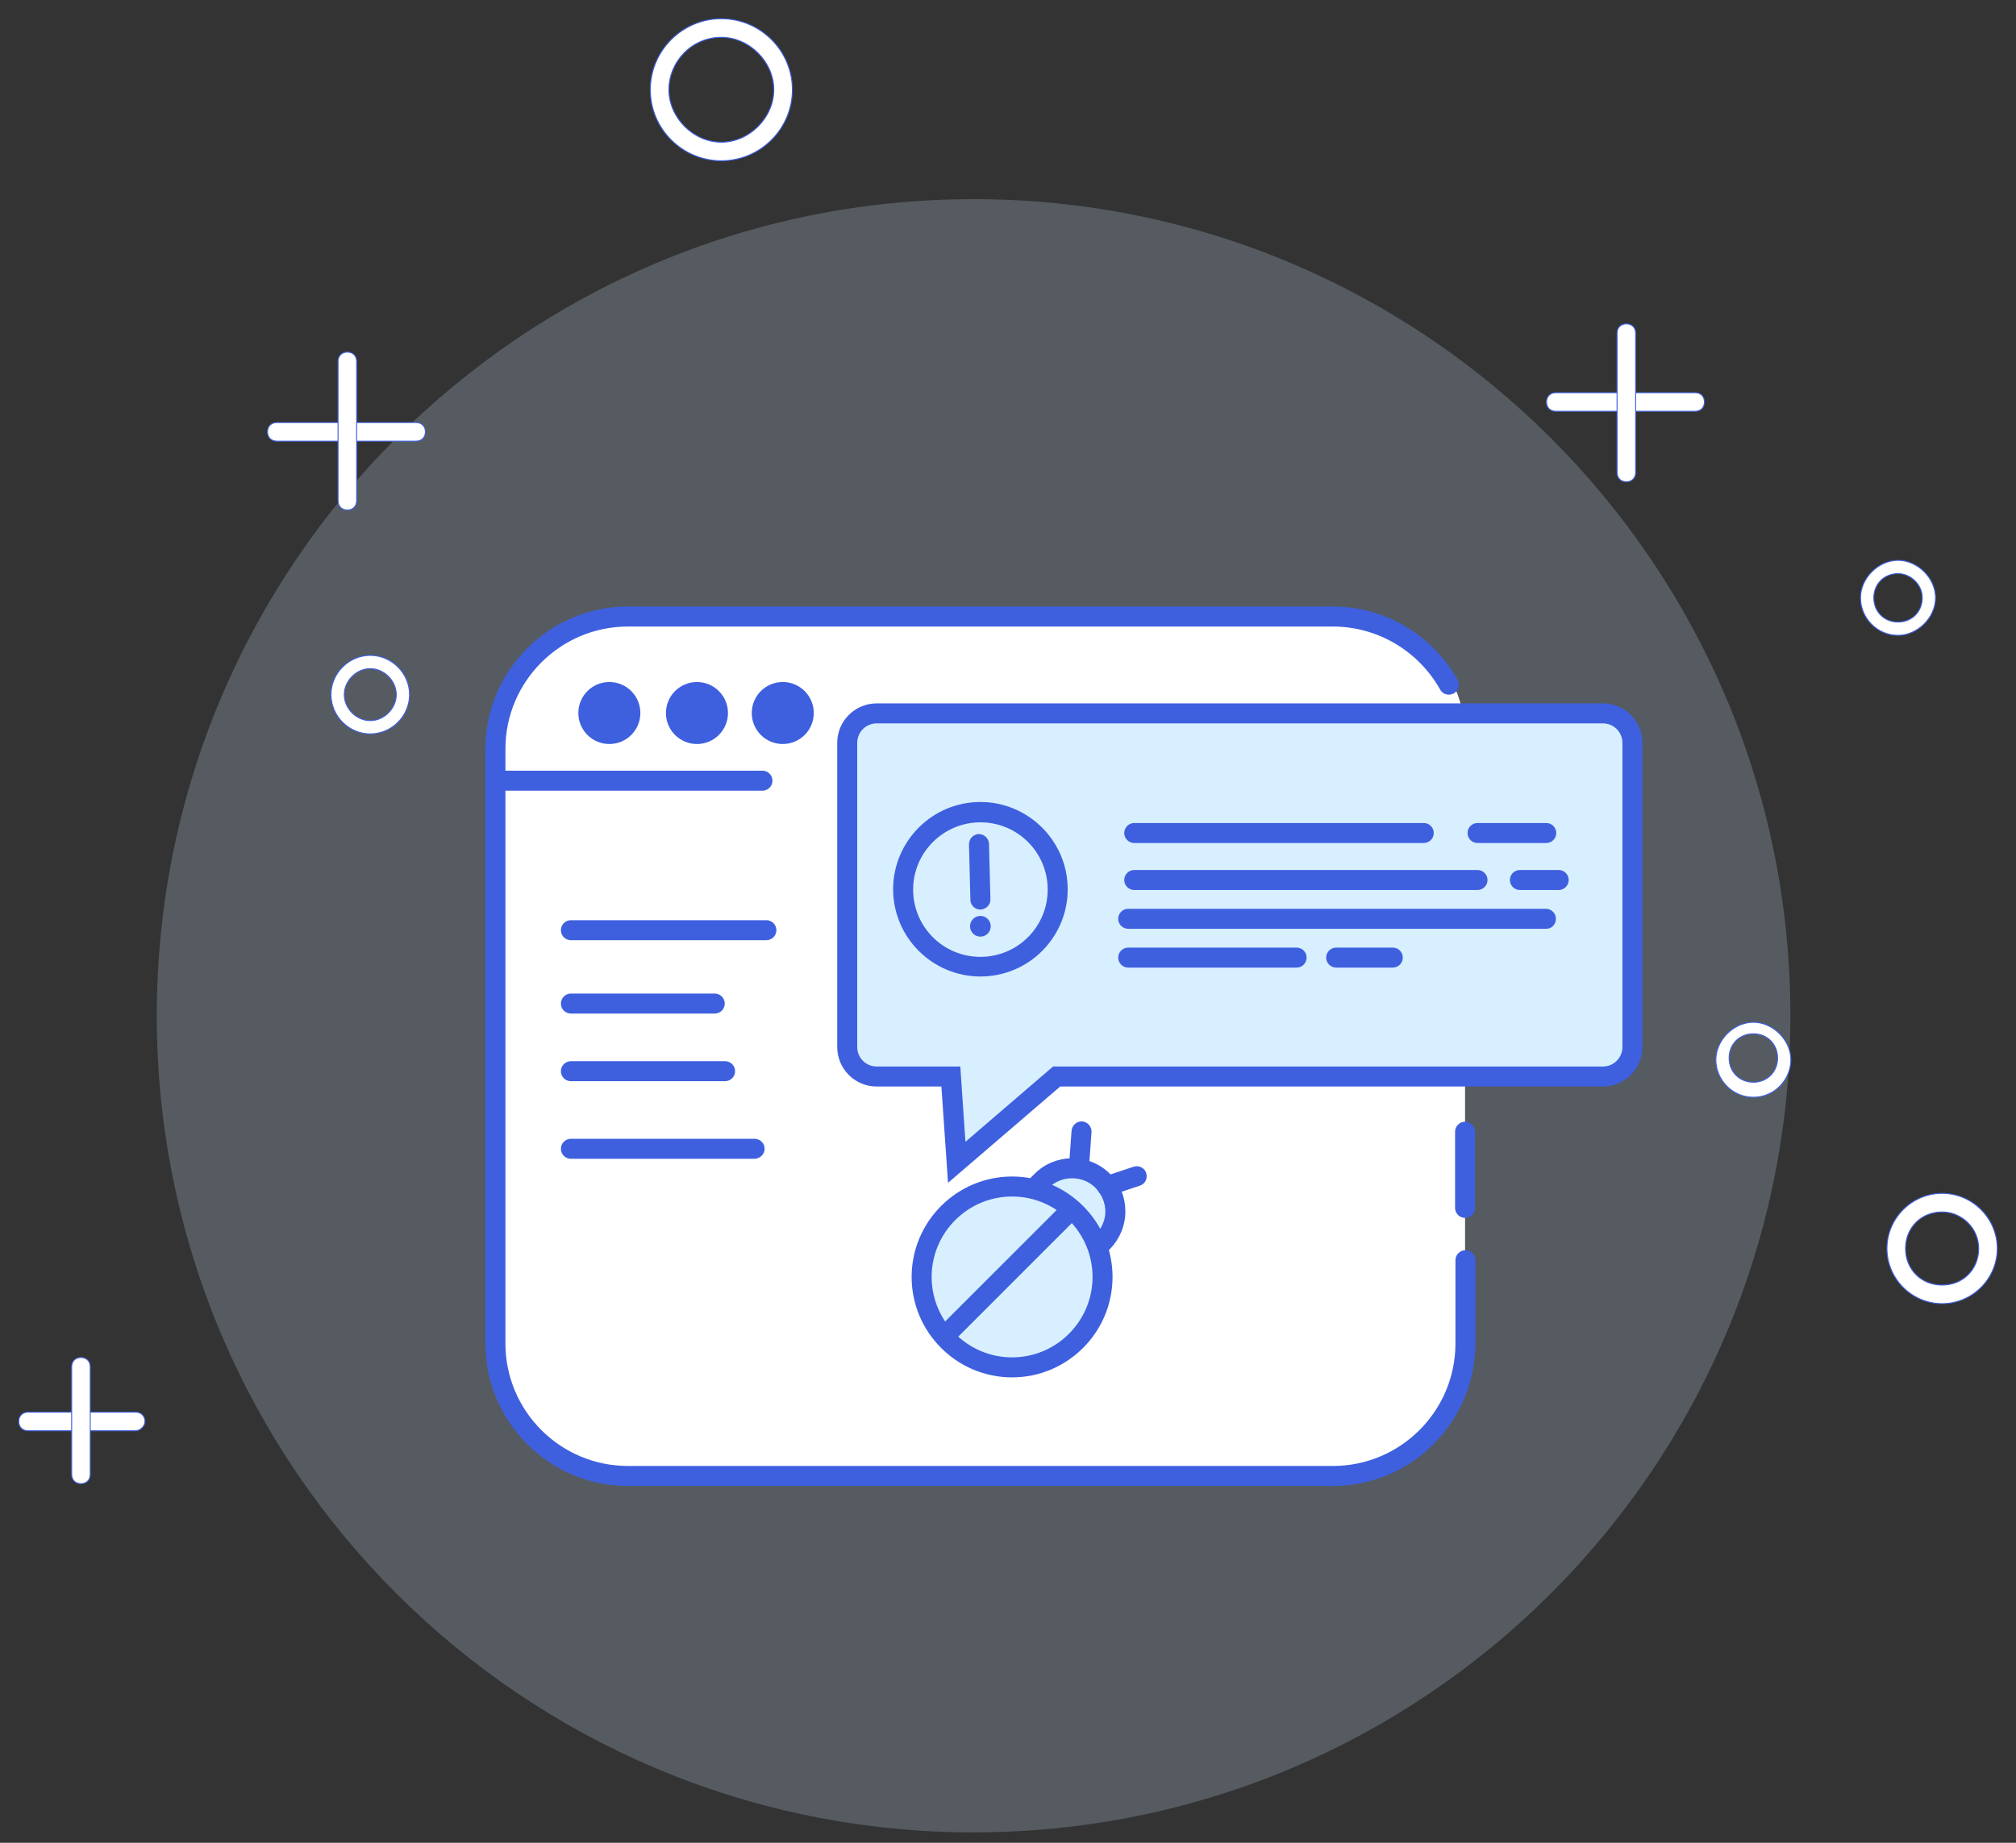 <svg width="105" height="96" viewBox="0 0 105 96" fill="none" xmlns="http://www.w3.org/2000/svg">
<rect x="0" y="0" width="105" height="96" fill="#333333" stroke="none"/>
<path opacity="0.22" d="M50.708 95.459C74.203 95.459 93.25 76.412 93.25 52.917C93.25 29.422 74.203 10.375 50.708 10.375C27.213 10.375 8.166 29.422 8.166 52.917C8.166 76.412 27.213 95.459 50.708 95.459Z" fill="#CFE9FF"/>
<path d="M14.415 22.981H21.674C21.817 22.981 21.939 22.933 22.024 22.847C22.11 22.762 22.158 22.64 22.158 22.497C22.158 22.353 22.11 22.232 22.024 22.146C21.939 22.06 21.817 22.012 21.674 22.012H14.415C14.271 22.012 14.15 22.06 14.064 22.146C13.979 22.232 13.931 22.353 13.931 22.497C13.931 22.64 13.979 22.762 14.064 22.847C14.15 22.933 14.271 22.981 14.415 22.981Z" fill="white" stroke="#3E60DF" stroke-width="0.05"/>
<path d="M17.606 26.085C17.606 26.229 17.654 26.35 17.74 26.436C17.826 26.522 17.947 26.57 18.091 26.57C18.234 26.57 18.356 26.522 18.442 26.436C18.527 26.35 18.575 26.229 18.575 26.085V18.827C18.575 18.683 18.527 18.562 18.442 18.476C18.356 18.39 18.234 18.342 18.091 18.342C17.947 18.342 17.826 18.39 17.74 18.476C17.654 18.562 17.606 18.683 17.606 18.827V26.085Z" fill="white" stroke="#3E60DF" stroke-width="0.05"/>
<path d="M81.03 21.426H88.289C88.432 21.426 88.554 21.378 88.64 21.293C88.725 21.207 88.773 21.085 88.773 20.942C88.773 20.798 88.725 20.677 88.64 20.591C88.554 20.505 88.432 20.457 88.289 20.457H81.03C80.887 20.457 80.765 20.505 80.68 20.591C80.594 20.677 80.546 20.798 80.546 20.942C80.546 21.085 80.594 21.207 80.68 21.293C80.765 21.378 80.887 21.426 81.03 21.426Z" fill="white" stroke="#3E60DF" stroke-width="0.05"/>
<path d="M84.222 24.615C84.222 24.758 84.269 24.88 84.355 24.965C84.441 25.051 84.562 25.099 84.706 25.099C84.85 25.099 84.971 25.051 85.057 24.965C85.142 24.88 85.19 24.758 85.19 24.615V17.356C85.19 17.212 85.142 17.091 85.057 17.005C84.971 16.919 84.85 16.872 84.706 16.872C84.562 16.872 84.441 16.919 84.355 17.005C84.269 17.091 84.222 17.212 84.222 17.356V24.615Z" fill="white" stroke="#3E60DF" stroke-width="0.05"/>
<path d="M1.459 74.536H7.064C7.163 74.536 7.284 74.487 7.379 74.403C7.475 74.319 7.549 74.198 7.549 74.051C7.549 73.908 7.501 73.786 7.415 73.701C7.329 73.615 7.208 73.567 7.064 73.567H1.459C1.316 73.567 1.194 73.615 1.109 73.701C1.023 73.786 0.975 73.908 0.975 74.051C0.975 74.195 1.023 74.316 1.109 74.402C1.194 74.488 1.316 74.536 1.459 74.536Z" fill="white" stroke="#3E60DF" stroke-width="0.05"/>
<path d="M3.732 76.808C3.732 76.952 3.78 77.073 3.866 77.159C3.952 77.245 4.073 77.293 4.217 77.293C4.36 77.293 4.482 77.245 4.567 77.159C4.653 77.073 4.701 76.952 4.701 76.808V71.204C4.701 71.06 4.653 70.939 4.567 70.853C4.482 70.767 4.36 70.719 4.217 70.719C4.073 70.719 3.952 70.767 3.866 70.853C3.78 70.939 3.732 71.06 3.732 71.204V76.808Z" fill="white" stroke="#3E60DF" stroke-width="0.05"/>
<path d="M17.238 36.187C17.238 37.304 18.168 38.234 19.285 38.234C20.401 38.234 21.331 37.304 21.331 36.187C21.331 35.071 20.401 34.141 19.285 34.141C18.168 34.141 17.238 35.071 17.238 36.187ZM17.931 36.187C17.931 35.466 18.563 34.834 19.285 34.834C20.006 34.834 20.638 35.466 20.638 36.187C20.638 36.909 20.006 37.541 19.285 37.541C18.563 37.541 17.931 36.909 17.931 36.187Z" fill="white" stroke="#3E60DF" stroke-width="0.05"/>
<path d="M33.87 4.675C33.87 6.711 35.535 8.376 37.57 8.376C39.605 8.376 41.271 6.711 41.271 4.675C41.271 2.64 39.605 0.975 37.57 0.975C35.535 0.975 33.87 2.64 33.87 4.675ZM34.839 4.675C34.839 3.218 36.023 1.944 37.57 1.944C39.027 1.944 40.302 3.219 40.302 4.675C40.302 6.132 39.027 7.407 37.57 7.407C36.114 7.407 34.839 6.132 34.839 4.675Z" fill="white" stroke="#3E60DF" stroke-width="0.05"/>
<path d="M96.901 31.144C96.901 32.168 97.738 33.099 98.855 33.099C99.88 33.099 100.81 32.169 100.81 31.144C100.81 30.12 99.88 29.19 98.855 29.19C97.831 29.19 96.901 30.12 96.901 31.144ZM97.594 31.144C97.594 30.423 98.134 29.883 98.855 29.883C99.486 29.883 100.117 30.424 100.117 31.144C100.117 31.866 99.577 32.406 98.855 32.406C98.134 32.406 97.594 31.866 97.594 31.144Z" fill="white" stroke="#3E60DF" stroke-width="0.05"/>
<path d="M89.366 55.209C89.366 56.233 90.204 57.163 91.321 57.163C92.438 57.163 93.275 56.233 93.275 55.209C93.275 54.184 92.345 53.254 91.321 53.254C90.296 53.254 89.366 54.184 89.366 55.209ZM90.059 55.117C90.059 54.396 90.599 53.856 91.321 53.856C92.042 53.856 92.582 54.396 92.582 55.117C92.582 55.838 92.042 56.378 91.321 56.378C90.599 56.378 90.059 55.838 90.059 55.117Z" fill="white" stroke="#3E60DF" stroke-width="0.05"/>
<path d="M98.278 65.042C98.278 66.618 99.576 67.915 101.152 67.915C102.727 67.915 104.025 66.618 104.025 65.042C104.025 63.466 102.727 62.168 101.152 62.168C99.576 62.168 98.278 63.466 98.278 65.042ZM99.247 65.042C99.247 63.953 100.063 63.137 101.152 63.137C102.149 63.137 103.056 63.954 103.056 65.042C103.056 66.13 102.24 66.946 101.152 66.946C100.063 66.946 99.247 66.13 99.247 65.042Z" fill="white" stroke="#3E60DF" stroke-width="0.05"/>
<path d="M70.073 76.891H32.033C28.584 76.891 25.802 74.091 25.802 70.66V38.351C25.802 34.901 28.584 32.119 32.033 32.119H70.073C73.523 32.119 76.305 34.901 76.305 38.351V70.66C76.305 74.091 73.523 76.891 70.073 76.891Z" fill="white"/>
<path d="M31.737 38.61C32.546 38.61 33.202 37.954 33.202 37.145C33.202 36.336 32.546 35.68 31.737 35.68C30.928 35.68 30.272 36.336 30.272 37.145C30.272 37.954 30.928 38.61 31.737 38.61Z" fill="#3E60DF" stroke="#3E60DF" stroke-width="0.3"/>
<path d="M36.3 38.61C37.109 38.61 37.765 37.954 37.765 37.145C37.765 36.336 37.109 35.68 36.3 35.68C35.49 35.68 34.834 36.336 34.834 37.145C34.834 37.954 35.49 38.61 36.3 38.61Z" fill="#3E60DF" stroke="#3E60DF" stroke-width="0.3"/>
<path d="M40.769 38.61C41.578 38.61 42.234 37.954 42.234 37.145C42.234 36.336 41.578 35.68 40.769 35.68C39.96 35.68 39.304 36.336 39.304 37.145C39.304 37.954 39.96 38.61 40.769 38.61Z" fill="#3E60DF" stroke="#3E60DF" stroke-width="0.3"/>
<path d="M85.022 38.703V54.542C85.022 55.396 84.336 56.082 83.483 56.082H55.014L49.802 60.552L49.505 56.082H45.647C44.794 56.082 44.108 55.396 44.108 54.542V38.703C44.108 37.85 44.794 37.164 45.647 37.164H83.465C84.318 37.164 85.022 37.85 85.022 38.703Z" fill="#D7EFFF" stroke="#3E60DF" stroke-width="0.3"/>
<path d="M69.425 77.262H32.702C28.696 77.262 25.432 73.998 25.432 69.992V39.018C25.432 35.012 28.696 31.748 32.702 31.748H69.425C72.059 31.748 74.488 33.176 75.787 35.495C75.879 35.68 75.824 35.903 75.638 35.995C75.453 36.088 75.23 36.032 75.137 35.847C73.969 33.77 71.78 32.49 69.425 32.49H32.702C29.104 32.49 26.174 35.42 26.174 39.018V69.992C26.174 73.59 29.104 76.52 32.702 76.52H69.425C73.023 76.52 75.954 73.59 75.954 69.992V65.652C75.954 65.448 76.12 65.281 76.324 65.281C76.528 65.281 76.695 65.448 76.695 65.652V69.992C76.677 73.998 73.431 77.262 69.425 77.262Z" fill="#3E60DF" stroke="#3E60DF" stroke-width="0.3"/>
<path d="M76.305 63.297C76.102 63.297 75.935 63.13 75.935 62.926V58.957C75.935 58.753 76.102 58.586 76.305 58.586C76.51 58.586 76.676 58.753 76.676 58.957V62.926C76.676 63.13 76.51 63.297 76.305 63.297Z" fill="#3E60DF" stroke="#3E60DF" stroke-width="0.3"/>
<path d="M39.712 41.041H25.802C25.598 41.041 25.431 40.874 25.431 40.67C25.431 40.466 25.598 40.299 25.802 40.299H39.712C39.916 40.299 40.083 40.466 40.083 40.67C40.083 40.874 39.916 41.041 39.712 41.041Z" fill="#3E60DF" stroke="#3E60DF" stroke-width="0.3"/>
<path d="M51.063 50.721C48.652 50.721 46.667 48.755 46.667 46.325C46.667 43.914 48.633 41.93 51.063 41.93C53.474 41.93 55.459 43.896 55.459 46.325C55.459 48.755 53.493 50.721 51.063 50.721ZM51.063 42.69C49.06 42.69 47.409 44.322 47.409 46.344C47.409 48.365 49.041 49.998 51.063 49.998C53.085 49.998 54.717 48.365 54.717 46.344C54.717 44.322 53.085 42.69 51.063 42.69Z" fill="#3E60DF" stroke="#3E60DF" stroke-width="0.3"/>
<path d="M51.063 47.235C50.859 47.235 50.692 47.068 50.692 46.882L50.618 43.989C50.618 43.785 50.767 43.618 50.971 43.6C51.175 43.6 51.342 43.748 51.36 43.952L51.434 46.827C51.453 47.049 51.286 47.216 51.063 47.235C51.063 47.235 51.082 47.235 51.063 47.235Z" fill="#3E60DF"/>
<path d="M51.063 47.235C50.859 47.235 50.692 47.068 50.692 46.882L50.618 43.989C50.618 43.785 50.767 43.618 50.971 43.6C51.175 43.6 51.342 43.748 51.36 43.952L51.434 46.827C51.453 47.049 51.286 47.216 51.063 47.235ZM51.063 47.235C51.082 47.235 51.063 47.235 51.063 47.235Z" stroke="#3E60DF" stroke-width="0.3"/>
<path d="M51.063 48.644C51.278 48.644 51.452 48.47 51.452 48.255C51.452 48.04 51.278 47.865 51.063 47.865C50.848 47.865 50.673 48.04 50.673 48.255C50.673 48.47 50.848 48.644 51.063 48.644Z" fill="#3E60DF" stroke="#3E60DF" stroke-width="0.3"/>
<path d="M74.154 43.767H59.075C58.871 43.767 58.704 43.6 58.704 43.396C58.704 43.192 58.871 43.025 59.075 43.025H74.154C74.358 43.025 74.525 43.192 74.525 43.396C74.525 43.6 74.358 43.767 74.154 43.767Z" fill="#3E60DF" stroke="#3E60DF" stroke-width="0.3"/>
<path d="M76.954 46.215H59.075C58.871 46.215 58.704 46.048 58.704 45.844C58.704 45.64 58.871 45.473 59.075 45.473H76.954C77.158 45.473 77.325 45.64 77.325 45.844C77.325 46.048 77.158 46.215 76.954 46.215Z" fill="#3E60DF" stroke="#3E60DF" stroke-width="0.3"/>
<path d="M80.534 48.236H58.76C58.556 48.236 58.389 48.069 58.389 47.865C58.389 47.661 58.556 47.494 58.76 47.494H80.515C80.719 47.494 80.886 47.661 80.886 47.865C80.886 48.069 80.738 48.236 80.534 48.236Z" fill="#3E60DF" stroke="#3E60DF" stroke-width="0.3"/>
<path d="M67.532 50.258H58.76C58.556 50.258 58.389 50.091 58.389 49.887C58.389 49.682 58.556 49.516 58.76 49.516H67.532C67.736 49.516 67.903 49.682 67.903 49.887C67.903 50.091 67.736 50.258 67.532 50.258Z" fill="#3E60DF" stroke="#3E60DF" stroke-width="0.3"/>
<path d="M72.541 50.258H69.592C69.388 50.258 69.221 50.091 69.221 49.887C69.221 49.682 69.388 49.516 69.592 49.516H72.541C72.745 49.516 72.912 49.682 72.912 49.887C72.912 50.091 72.745 50.258 72.541 50.258Z" fill="#3E60DF" stroke="#3E60DF" stroke-width="0.3"/>
<path d="M81.183 46.215H79.162C78.957 46.215 78.79 46.048 78.79 45.844C78.79 45.64 78.957 45.473 79.162 45.473H81.183C81.387 45.473 81.554 45.64 81.554 45.844C81.554 46.048 81.387 46.215 81.183 46.215Z" fill="#3E60DF" stroke="#3E60DF" stroke-width="0.3"/>
<path d="M80.534 43.767H76.954C76.75 43.767 76.584 43.6 76.584 43.396C76.584 43.192 76.75 43.025 76.954 43.025H80.534C80.738 43.025 80.905 43.192 80.905 43.396C80.905 43.6 80.738 43.767 80.534 43.767Z" fill="#3E60DF" stroke="#3E60DF" stroke-width="0.3"/>
<path d="M53.752 61.907L54.16 61.499C55.032 60.628 56.423 60.628 57.294 61.499C57.721 61.926 57.944 62.501 57.944 63.057C57.944 63.614 57.721 64.189 57.294 64.615L56.942 64.968" fill="#D7EFFF"/>
<path d="M53.752 61.907L54.16 61.499C55.032 60.628 56.423 60.628 57.294 61.499C57.721 61.926 57.944 62.501 57.944 63.057C57.944 63.614 57.721 64.189 57.294 64.615L56.942 64.968" stroke="#3E60DF" stroke-width="0.3"/>
<path d="M52.642 71.16C55.203 71.16 57.279 69.084 57.279 66.523C57.279 63.963 55.203 61.887 52.642 61.887C50.081 61.887 48.005 63.963 48.005 66.523C48.005 69.084 50.081 71.16 52.642 71.16Z" fill="#D7EFFF" stroke="#3E60DF" stroke-width="0.3"/>
<path d="M52.713 71.605C49.913 71.605 47.631 69.324 47.631 66.523C47.631 63.723 49.913 61.441 52.713 61.441C55.514 61.441 57.795 63.723 57.795 66.523C57.795 69.324 55.514 71.605 52.713 71.605ZM52.713 62.183C50.321 62.183 48.373 64.131 48.373 66.523C48.373 68.916 50.321 70.863 52.713 70.863C55.106 70.863 57.053 68.916 57.053 66.523C57.053 64.131 55.106 62.183 52.713 62.183Z" fill="#3E60DF" stroke="#3E60DF" stroke-width="0.3"/>
<path d="M57.331 65.299L56.812 64.779L57.164 64.427C57.517 64.074 57.721 63.592 57.721 63.11C57.721 62.628 57.517 62.145 57.164 61.775C56.441 61.051 55.236 61.051 54.512 61.775L54.104 62.183L53.585 61.663L53.993 61.255C55.013 60.235 56.682 60.235 57.702 61.255C58.203 61.756 58.463 62.405 58.463 63.11C58.463 63.815 58.185 64.464 57.702 64.965L57.331 65.299Z" fill="#3E60DF" stroke="#3E60DF" stroke-width="0.3"/>
<path d="M55.461 62.819L49.048 69.232L49.573 69.757L55.986 63.344L55.461 62.819Z" fill="#3E60DF" stroke="#3E60DF" stroke-width="0.3"/>
<path d="M57.647 62.165C57.499 62.165 57.35 62.072 57.295 61.905C57.239 61.72 57.332 61.497 57.536 61.441L59.094 60.922C59.279 60.867 59.502 60.959 59.557 61.163C59.613 61.349 59.52 61.571 59.316 61.627L57.758 62.146C57.74 62.165 57.703 62.165 57.647 62.165Z" fill="#3E60DF" stroke="#3E60DF" stroke-width="0.3"/>
<path d="M56.2 61.109H56.182C55.978 61.091 55.83 60.924 55.83 60.72L55.959 58.921C55.978 58.717 56.145 58.568 56.349 58.568C56.553 58.587 56.701 58.754 56.701 58.958L56.572 60.757C56.553 60.961 56.404 61.109 56.2 61.109Z" fill="#3E60DF" stroke="#3E60DF" stroke-width="0.3"/>
<path d="M39.916 48.83H29.734C29.53 48.83 29.363 48.663 29.363 48.459C29.363 48.255 29.53 48.088 29.734 48.088H39.916C40.12 48.088 40.287 48.255 40.287 48.459C40.287 48.663 40.12 48.83 39.916 48.83Z" fill="#3E60DF" stroke="#3E60DF" stroke-width="0.3"/>
<path d="M37.227 52.652H29.734C29.53 52.652 29.363 52.485 29.363 52.281C29.363 52.077 29.53 51.91 29.734 51.91H37.227C37.431 51.91 37.598 52.077 37.598 52.281C37.598 52.485 37.431 52.652 37.227 52.652Z" fill="#3E60DF" stroke="#3E60DF" stroke-width="0.3"/>
<path d="M37.765 56.175H29.734C29.53 56.175 29.363 56.008 29.363 55.804C29.363 55.6 29.53 55.434 29.734 55.434H37.765C37.969 55.434 38.136 55.6 38.136 55.804C38.136 56.008 37.969 56.175 37.765 56.175Z" fill="#3E60DF" stroke="#3E60DF" stroke-width="0.3"/>
<path d="M39.286 60.218H29.734C29.53 60.218 29.363 60.051 29.363 59.847C29.363 59.644 29.53 59.477 29.734 59.477H39.304C39.508 59.477 39.675 59.644 39.675 59.847C39.675 60.051 39.49 60.218 39.286 60.218Z" fill="#3E60DF" stroke="#3E60DF" stroke-width="0.3"/>
<path d="M49.505 61.312L49.171 56.453H45.666C44.608 56.453 43.755 55.6 43.755 54.542V38.703C43.755 37.646 44.608 36.793 45.666 36.793H83.483C84.54 36.793 85.393 37.646 85.393 38.703V54.542C85.393 55.6 84.54 56.453 83.483 56.453H55.162L49.505 61.312ZM45.666 37.535C45.017 37.535 44.497 38.054 44.497 38.703V54.542C44.497 55.191 45.017 55.711 45.666 55.711H49.876L50.154 59.791L54.902 55.711H83.483C84.132 55.711 84.651 55.191 84.651 54.542V38.703C84.651 38.054 84.132 37.535 83.483 37.535H45.666Z" fill="#3E60DF" stroke="#3E60DF" stroke-width="0.3"/>
</svg>
